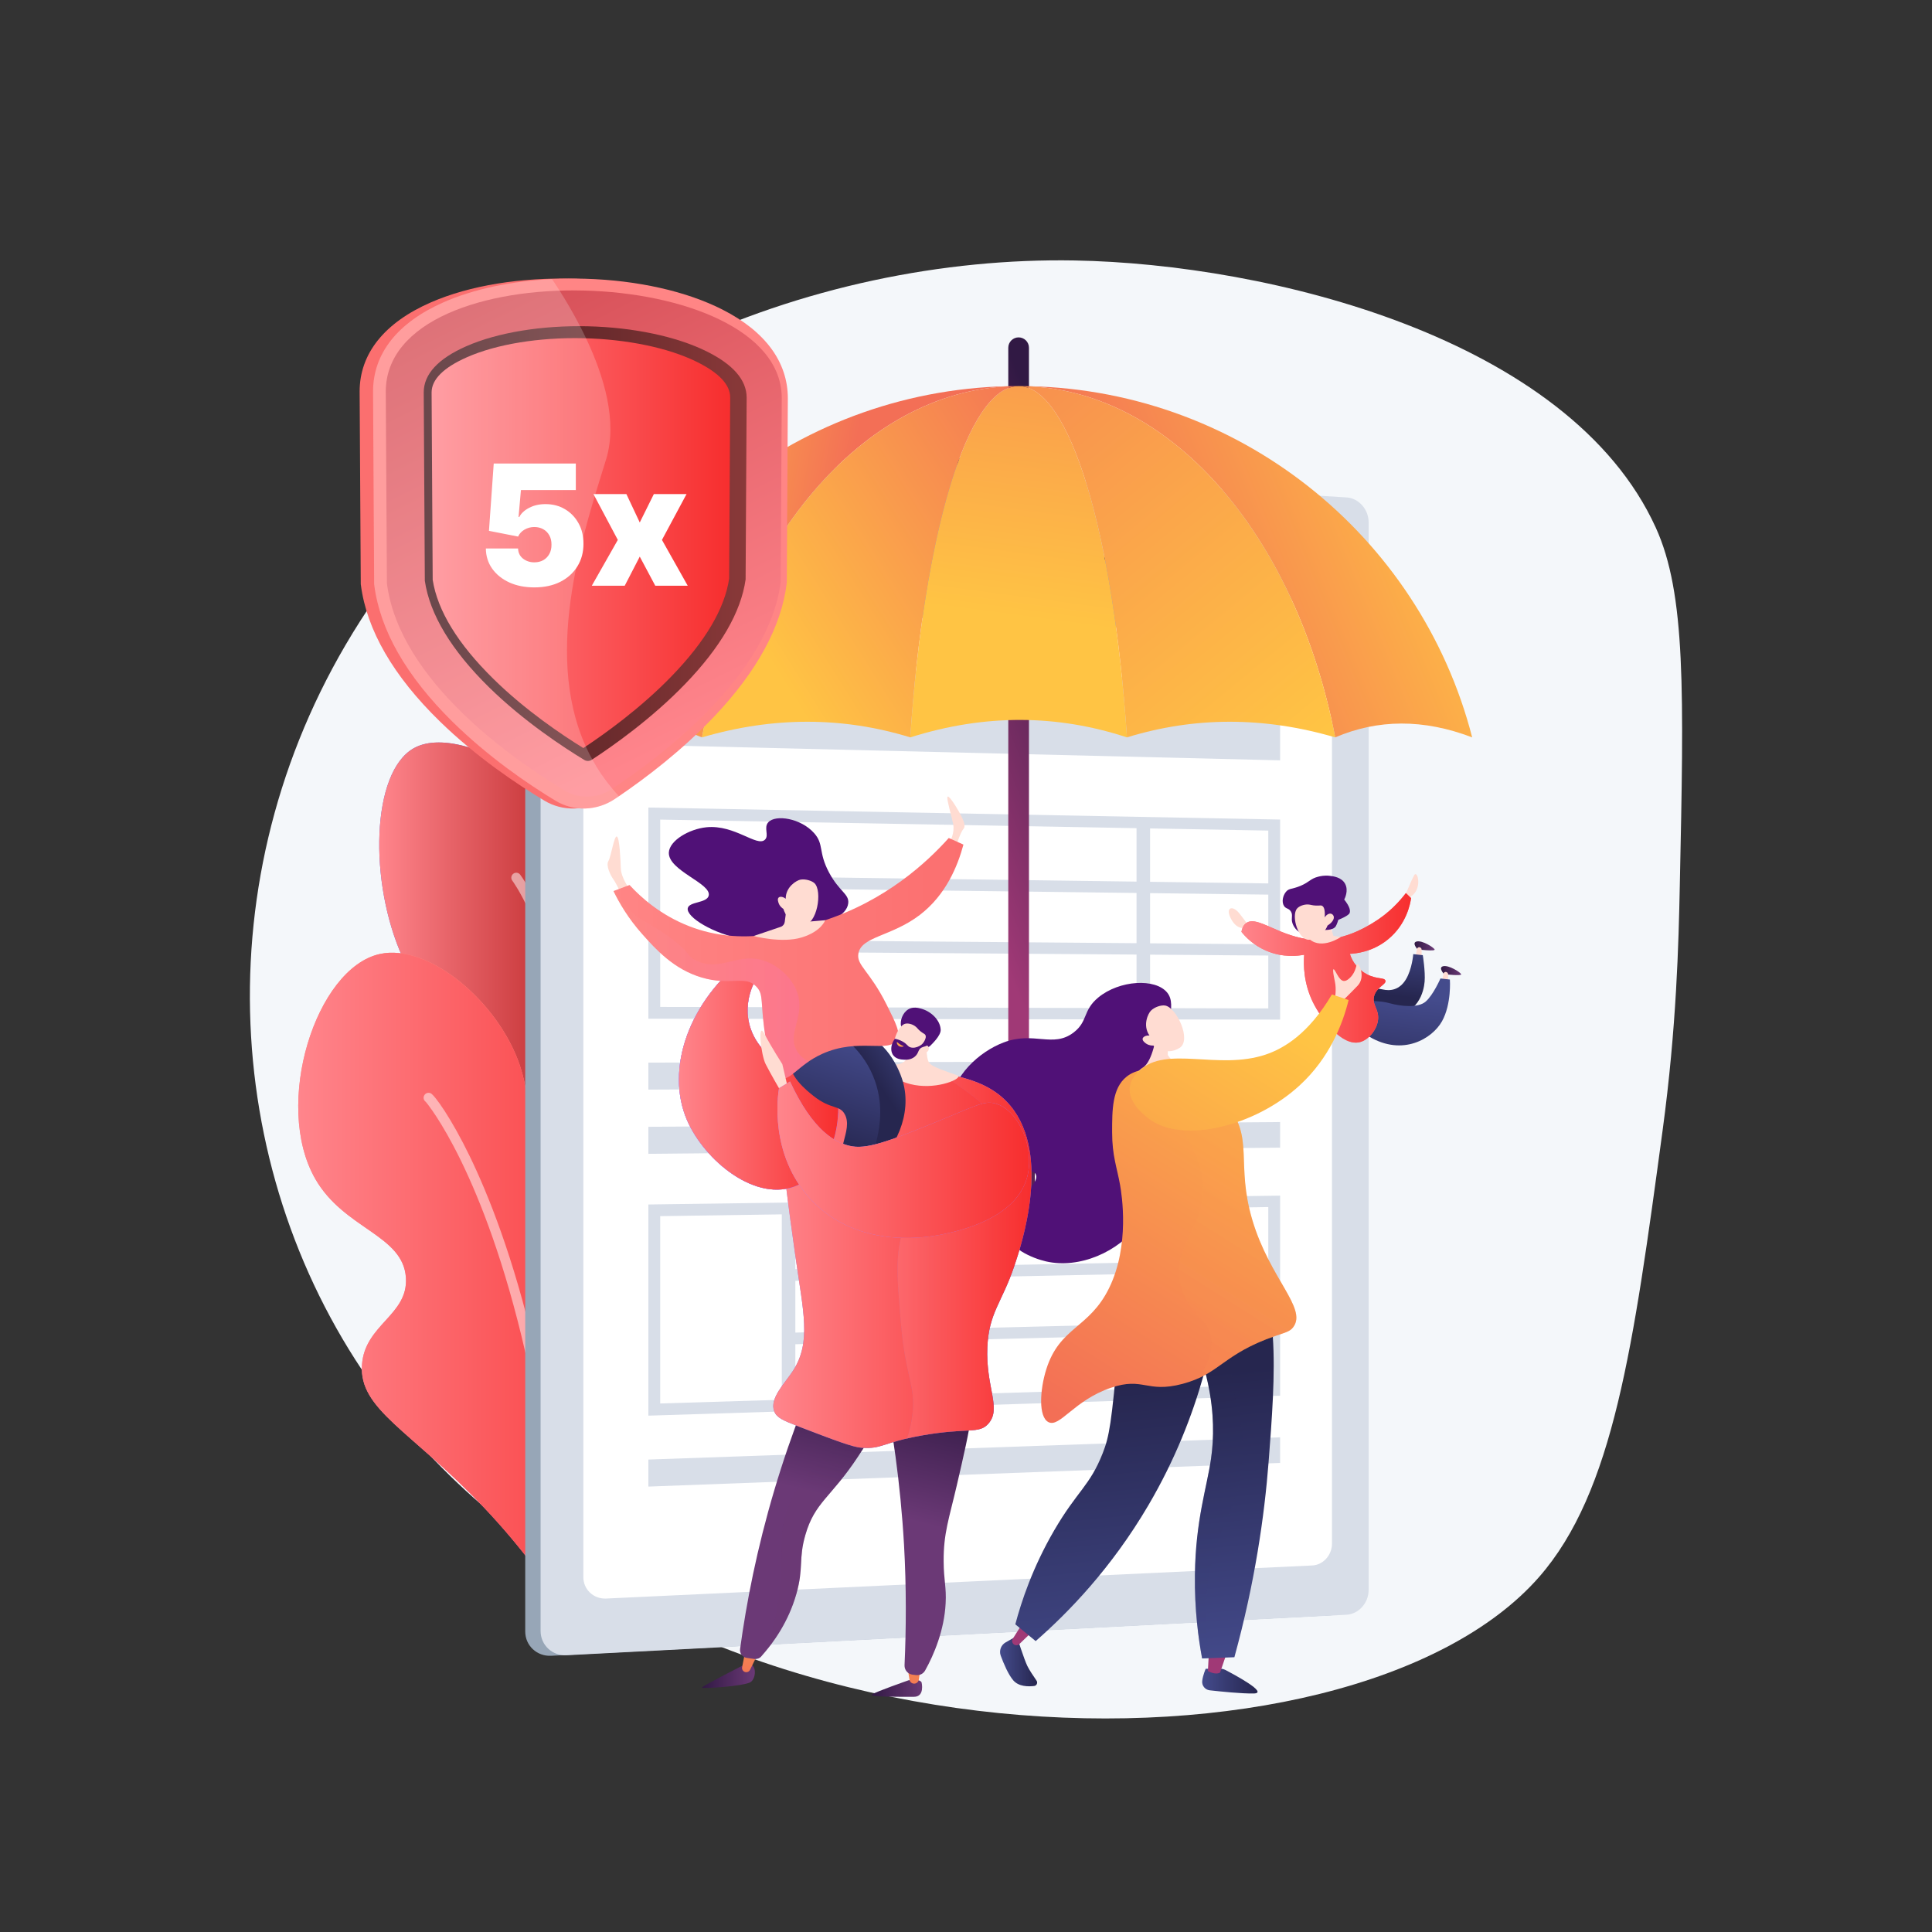 <svg width="3710" height="3710" viewBox="0 0 3710 3710" fill="none" xmlns="http://www.w3.org/2000/svg">
<rect x="0" y="0" width="3710" height="3710" fill="#333333" stroke="none"/>
<g clip-path="url(#clip0_46_1696)">
<path d="M3710 3710H0V0H3710V3710Z" fill="none"/>
<path d="M2063.49 500.173C2436.39 506.773 3013.39 648.573 3179.49 1012.97C3237.49 1140.27 3233.59 1327.37 3225.69 1701.47C3223.39 1811.47 3219.59 1971.77 3192.69 2170.67C3136.79 2583.87 3098.79 2865.17 2954.99 3028.87C2594.49 3439.27 1292.29 3427.47 736.191 2688.57C432.891 2285.57 386.191 1712.27 663.591 1238.47C968.991 716.773 1564.29 491.373 2063.49 500.173Z" fill="#F4F7FA"/>
<path d="M903.691 2609.27C1030.89 2640.87 1261.09 2358.37 1213.59 2175.87C1197.89 2115.77 1161.69 2103.07 1147.69 2025.47C1126.09 1905.37 1197.59 1851.47 1196.69 1759.97C1194.99 1575.77 901.891 1375.87 794.291 1436.97C713.491 1482.77 707.191 1692.87 773.391 1839.17C823.591 1949.97 899.191 1988.27 890.491 2078.07C883.091 2154.97 823.691 2166.67 792.291 2250.57C741.691 2386.07 810.291 2586.07 903.691 2609.27Z" fill="url(#paint0_linear_46_1696)"/>
<path d="M903.691 2609.27C1030.89 2640.87 1261.09 2358.37 1213.59 2175.87C1197.89 2115.77 1161.69 2103.07 1147.69 2025.47C1126.09 1905.37 1197.59 1851.47 1196.69 1759.97C1194.99 1575.77 901.891 1375.87 794.291 1436.97C713.491 1482.77 707.191 1692.87 773.391 1839.17C823.591 1949.97 899.191 1988.27 890.491 2078.07C883.091 2154.97 823.691 2166.67 792.291 2250.57C741.691 2386.07 810.291 2586.07 903.691 2609.27Z" fill="url(#paint1_linear_46_1696)"/>
<g style="mix-blend-mode:soft-light" opacity="0.5">
<path d="M907.892 2561.77C906.825 2561.51 905.825 2561.11 904.892 2560.57C900.392 2557.77 898.992 2551.97 901.692 2547.57C1222.99 2020.27 986.392 1694.37 983.892 1691.27C980.692 1687.17 981.392 1681.17 985.492 1677.97C989.592 1674.67 995.592 1675.37 998.792 1679.47C999.492 1680.37 1066.59 1769.37 1084.79 1933.47C1094.39 2020.27 1088.39 2111.57 1066.89 2204.97C1040.49 2319.97 990.392 2438.47 917.892 2557.37C915.792 2560.87 911.692 2562.57 907.892 2561.77Z" fill="white"/>
</g>
<path d="M1161.69 3164.17C1215.59 3150.17 1163.49 2998.17 1244.89 2751.37C1293.39 2604.27 1345.89 2555.17 1324.49 2455.37C1309.79 2387.37 1261.19 2297.47 1184.39 2275.57C1122.19 2257.87 1088.69 2298.17 1049.39 2273.97C995.291 2240.67 1033.29 2148.47 997.891 2044.87C956.591 1923.77 823.191 1811.17 729.391 1831.97C606.391 1859.07 523.791 2120.87 605.291 2263.57C660.791 2360.67 774.391 2370.97 779.491 2453.87C783.891 2525.67 700.391 2543.37 695.091 2620.87C689.191 2706.97 788.391 2746.27 928.691 2894.17C1088.29 3062.57 1115.69 3176.17 1161.69 3164.17Z" fill="url(#paint2_linear_46_1696)"/>
<path d="M1161.69 3164.17C1215.59 3150.17 1163.49 2998.17 1244.89 2751.37C1293.39 2604.27 1345.89 2555.17 1324.49 2455.37C1309.79 2387.37 1261.19 2297.47 1184.39 2275.57C1122.19 2257.87 1088.69 2298.17 1049.39 2273.97C995.291 2240.67 1033.29 2148.47 997.891 2044.87C956.591 1923.77 823.191 1811.17 729.391 1831.97C606.391 1859.07 523.791 2120.87 605.291 2263.57C660.791 2360.67 774.391 2370.97 779.491 2453.87C783.891 2525.67 700.391 2543.37 695.091 2620.87C689.191 2706.97 788.391 2746.27 928.691 2894.17C1088.29 3062.57 1115.69 3176.17 1161.69 3164.17Z" fill="url(#paint3_linear_46_1696)"/>
<g style="mix-blend-mode:soft-light" opacity="0.5">
<path fill-rule="evenodd" clip-rule="evenodd" d="M1155.59 3150.87C1152.69 3149.97 1150.39 3147.67 1149.49 3144.67C1148.79 3142.57 1086.29 2934.77 1008.89 2597.37C929.491 2251.37 821.691 2120.37 817.491 2115.77C813.691 2113.07 812.291 2107.97 814.491 2103.77C816.791 2099.07 822.491 2097.17 827.191 2099.47C834.891 2103.37 866.591 2147.17 902.291 2220.87C936.691 2291.87 986.291 2414.07 1027.39 2593.17C1104.59 2929.97 1166.99 3137.07 1167.59 3139.17C1169.09 3144.17 1166.29 3149.47 1161.29 3150.97C1159.29 3151.57 1157.29 3151.47 1155.59 3150.87Z" fill="white"/>
</g>
<path d="M2598.69 3054.07C2598.69 3079.17 2579.59 3100.57 2556.09 3101.77L1058.49 3179.57C1030.99 3180.97 1008.59 3160.07 1008.59 3132.87V910.974C1008.59 883.774 1030.99 863.074 1058.49 864.774L1078.49 863.674L2556.09 956.174C2579.59 957.574 2598.69 979.074 2598.69 1004.17V3054.07Z" fill="#97A6B7"/>
<path d="M2628.19 3053.07C2628.19 3078.17 2609.09 3099.47 2585.59 3100.77L1087.99 3178.57C1060.49 3179.97 1038.09 3159.07 1038.09 3131.87V909.973C1038.09 882.773 1060.49 862.073 1087.99 863.773L2585.59 955.173C2609.09 956.573 2628.19 978.073 2628.19 1003.17V3053.07Z" fill="#D8DEE8"/>
<g style="mix-blend-mode:multiply">
<path d="M1476.49 1072.67C1439.29 1120.47 1433.89 1210.87 1497.79 1248.17C1635.99 1333.17 1816.79 1306.67 1949.79 1216.27C2047.59 1147.77 2005.89 1020.77 1977.89 918.073L1683.39 900.073C1658.09 970.973 1523.19 1010.37 1476.49 1072.67Z" fill="#D8DEE8"/>
</g>
<path d="M2557.79 2964.17C2557.79 2986.37 2540.79 3005.17 2519.89 3006.17L1163.89 3069.67C1139.79 3070.77 1120.19 3052.27 1120.19 3028.37V1126.47C1120.19 1102.57 1139.79 1084.17 1163.89 1085.37L2519.89 1153.77C2540.79 1154.77 2557.79 1173.67 2557.79 1195.87V2964.17Z" fill="white"/>
<path fill-rule="evenodd" clip-rule="evenodd" d="M2204.69 1201.37L1513.49 1174.47L1508.89 1168.57L1562.79 1060.37C1568.49 1048.77 1580.69 1041.47 1592.89 1042.07L1667.99 1046.07C1701.59 1047.87 1733.59 1023.57 1742.39 989.674L1762.79 911.174C1766.59 896.774 1780.19 886.474 1794.49 887.274L1817.99 888.774C1826.49 889.274 1835.29 886.274 1842.29 880.474C1849.29 874.574 1853.89 866.374 1855.29 857.474C1860.19 824.974 1889.59 800.374 1920.89 802.474C1952.09 804.574 1973.29 832.374 1968.39 864.774C1965.69 882.974 1977.69 898.674 1995.19 899.774L2018.19 901.274C2032.09 902.074 2042.09 913.674 2041.49 928.174L2037.89 1006.47C2036.39 1040.27 2059.69 1067.17 2091.99 1068.87L2163.29 1072.77C2174.89 1073.37 2183.99 1081.57 2185.99 1093.27L2204.69 1201.37ZM1929.89 853.674C1931.29 844.174 1924.99 835.974 1915.89 835.374C1906.69 834.774 1898.09 841.974 1896.69 851.574C1895.19 861.074 1901.49 869.174 1910.69 869.774C1919.79 870.374 1928.39 863.174 1929.89 853.674Z" fill="url(#paint4_linear_46_1696)"/>
<path fill-rule="evenodd" clip-rule="evenodd" d="M2209.29 1207.27L1513.49 1174.47L1567.39 1066.27C1573.19 1054.67 1585.29 1047.37 1597.49 1047.97L1672.59 1052.07C1706.19 1053.87 1738.19 1029.47 1746.99 995.574L1767.49 917.174C1771.19 902.674 1784.89 892.374 1799.09 893.274L1822.59 894.674C1831.19 895.274 1839.89 892.274 1846.89 886.374C1853.89 880.474 1858.59 872.274 1859.89 863.474C1864.79 830.974 1894.19 806.274 1925.49 808.374C1956.69 810.474 1977.99 838.374 1973.09 870.674C1970.29 888.974 1982.29 904.574 1999.79 905.674L2022.89 907.174C2036.79 907.974 2046.79 919.574 2046.09 934.074L2042.59 1012.37C2040.99 1046.17 2064.39 1073.07 2096.59 1074.77L2167.99 1078.67C2179.49 1079.27 2188.59 1087.47 2190.59 1099.17L2209.29 1207.27ZM1934.49 859.574C1935.89 850.074 1929.69 841.874 1920.49 841.274C1911.39 840.674 1902.79 847.974 1901.29 857.474C1899.89 866.974 1906.19 875.174 1915.29 875.674C1924.49 876.274 1933.09 869.074 1934.49 859.574Z" fill="#97A6B7"/>
<g style="mix-blend-mode:multiply" opacity="0.3">
<path d="M2167.99 1078.67L2096.59 1074.77C2075.19 1073.67 2057.79 1061.37 2048.89 1043.37C1982.79 1057.27 1913.09 1042.77 1843.39 1056.67C1795.49 1067.37 1800.89 1141.77 1747.69 1147.07C1671.39 1157.37 1595.89 1158.17 1521.29 1158.87L1513.49 1174.47L2209.29 1207.27L2190.59 1099.17C2188.59 1087.47 2179.49 1079.27 2167.99 1078.67Z" fill="#97A6B7"/>
</g>
<path d="M2458.19 1460.07L1245.09 1430.67V1271.67L2458.19 1309.47V1460.07Z" fill="#D8DEE8"/>
<path fill-rule="evenodd" clip-rule="evenodd" d="M2458.19 1957.97L1245.09 1956.17V1550.67L2458.19 1573.77V1957.97ZM1267.79 1933.57L2435.49 1936.47V1594.97L1267.79 1573.87V1933.57Z" fill="#D8DEE8"/>
<path d="M1527.29 1943.17H1501.29V1565.17L1527.29 1565.67V1943.17Z" fill="#D8DEE8"/>
<path d="M2445.29 1718.07L1514.29 1706.47V1683.97L2445.29 1696.57V1718.07Z" fill="#D8DEE8"/>
<path d="M2445.29 1834.97L1514.29 1828.27V1805.87L2445.29 1813.37V1834.97Z" fill="#D8DEE8"/>
<path d="M2208.49 1954.47L2182.49 1954.37V1577.87L2208.49 1578.27V1954.47Z" fill="#D8DEE8"/>
<path fill-rule="evenodd" clip-rule="evenodd" d="M2458.19 2680.17L1245.09 2718.47V2312.97L2458.19 2295.97V2680.17ZM1267.79 2695.07L2435.49 2659.37V2317.87L1267.79 2335.37V2695.07Z" fill="#D8DEE8"/>
<path d="M1527.29 2696.67L1501.29 2697.47V2318.97L1527.29 2318.57V2696.67Z" fill="#D8DEE8"/>
<path d="M2445.29 2440.77L1514.29 2459.87V2437.37L2445.29 2419.17V2440.77Z" fill="#D8DEE8"/>
<path d="M2445.29 2557.57L1514.29 2581.67V2559.27L2445.29 2536.07V2557.57Z" fill="#D8DEE8"/>
<path d="M2208.49 2684.97L2182.49 2685.67V2309.17L2208.49 2308.87V2684.97Z" fill="#D8DEE8"/>
<path d="M2458.19 2087.07L1245.09 2092.37V2040.47L2458.19 2037.87V2087.07Z" fill="#D8DEE8"/>
<path d="M2458.19 2203.77L1245.09 2215.67V2163.77L2458.19 2154.67V2203.77Z" fill="#D8DEE8"/>
<path d="M2458.19 2809.27L1245.09 2854.67V2802.77L2458.19 2760.07V2809.27Z" fill="#D8DEE8"/>
<path d="M1955.99 647.873C1945.09 647.873 1936.19 656.773 1936.19 667.773V2261.97H1975.89V667.773C1975.89 656.773 1966.99 647.873 1955.99 647.873Z" fill="url(#paint5_linear_46_1696)"/>
<path d="M1955.99 741.373C1857.19 741.373 1773.89 1026.47 1747.99 1415.97C1892.69 1370.37 2031.19 1372.27 2164.09 1415.97C2138.19 1026.47 2054.89 741.373 1955.99 741.373Z" fill="url(#paint6_linear_46_1696)"/>
<path d="M1955.99 741.373C1536.89 741.373 1184.79 1028.07 1085.09 1415.97C1178.59 1380.17 1266.19 1380.97 1347.99 1415.97C1423.59 1026.47 1667.19 741.373 1955.99 741.373Z" fill="url(#paint7_linear_46_1696)"/>
<path d="M1955.99 741.373C1667.19 741.373 1423.59 1026.47 1347.99 1415.97C1485.19 1375.77 1618.49 1376.17 1747.99 1415.97C1773.89 1026.47 1857.19 741.373 1955.99 741.373Z" fill="url(#paint8_linear_46_1696)"/>
<path d="M1955.99 741.373C2375.09 741.373 2727.29 1028.07 2826.99 1415.97C2733.39 1380.17 2645.89 1380.97 2563.99 1415.97C2488.49 1026.47 2244.89 741.373 1955.99 741.373Z" fill="url(#paint9_linear_46_1696)"/>
<path d="M1955.99 741.373C2244.89 741.373 2488.49 1026.47 2563.99 1415.97C2426.79 1375.77 2293.59 1376.17 2164.09 1415.97C2138.19 1026.47 2054.89 741.373 1955.99 741.373Z" fill="url(#paint10_linear_46_1696)"/>
<path d="M1846.89 2453.37H1803.69C1726.39 2453.37 1663.49 2390.47 1663.49 2313.17V2261.97C1663.49 2244.77 1677.39 2230.77 1694.59 2230.77C1711.79 2230.77 1725.69 2244.77 1725.69 2261.97V2313.17C1725.69 2356.17 1760.69 2391.17 1803.69 2391.17H1846.89C1889.89 2391.17 1924.89 2356.17 1924.89 2313.17V2100.47C1924.89 2083.27 1938.79 2069.37 1955.99 2069.37C1973.19 2069.37 1987.19 2083.27 1987.19 2100.47V2313.17C1987.19 2390.47 1924.29 2453.37 1846.89 2453.37Z" fill="url(#paint11_linear_46_1696)"/>
<path d="M1103.49 1552.57C1082.89 1553.17 1062.89 1547.97 1045.59 1537.57C992.792 1505.97 914.692 1453.67 844.492 1385.17C755.392 1298.27 704.192 1209.97 692.992 1123.27L692.792 1121.97L690.592 751.974C690.592 678.874 738.292 619.474 827.792 580.474C901.792 548.274 999.892 532.274 1103.49 535.274C1205.79 538.274 1300.59 559.374 1370.69 594.574C1453.99 636.474 1497.79 695.274 1497.79 764.974L1495.79 1118.47L1495.59 1119.77C1485.39 1202.77 1438.29 1288.57 1354.99 1375.37C1288.19 1444.97 1212.79 1500.17 1160.99 1534.37C1143.79 1545.67 1123.89 1551.97 1103.49 1552.57Z" fill="url(#paint12_linear_46_1696)"/>
<path d="M1512.89 764.974L1510.89 1118.47L1510.79 1119.77C1500.69 1202.77 1454.19 1288.57 1371.99 1375.37C1309.49 1441.47 1239.29 1494.47 1188.59 1528.97C1185.86 1530.77 1183.16 1532.57 1180.49 1534.37C1163.59 1545.67 1143.99 1551.97 1123.79 1552.57C1103.49 1553.17 1083.79 1547.97 1066.69 1537.57C1014.49 1505.97 937.493 1453.67 868.193 1385.17C780.293 1298.27 729.693 1209.97 718.693 1123.27L718.493 1121.97L716.393 751.974C716.393 678.874 763.393 619.474 851.793 580.474C909.493 555.074 981.893 539.774 1060.09 535.874C1080.99 534.874 1102.29 534.674 1123.79 535.274C1224.79 538.274 1318.29 559.374 1387.49 594.574C1469.69 636.374 1512.89 695.274 1512.89 764.974Z" fill="url(#paint13_linear_46_1696)"/>
<path d="M740.791 752.274L742.991 1120.37C767.191 1308.17 987.891 1460.17 1084.09 1517.97C1111.59 1534.57 1146.79 1533.57 1174.19 1515.57C1268.29 1453.67 1476.89 1297.67 1499.19 1117.07L1501.19 764.574C1501.19 503.074 740.791 479.074 740.791 752.274Z" fill="url(#paint14_linear_46_1696)"/>
<path d="M1129.19 1461.27C1127.49 1461.27 1124.79 1460.97 1122.09 1459.37C1082.49 1435.37 1005.79 1385.17 938.991 1319.67C866.891 1248.77 825.291 1179.97 815.791 1115.27L813.691 753.274C813.791 718.474 841.291 688.774 895.191 664.974C955.291 638.474 1040.79 624.474 1129.19 626.574C1216.79 628.674 1299.69 646.274 1357.19 674.874C1407.99 700.074 1433.69 729.774 1433.79 763.374L1431.79 1112.77C1422.89 1175.37 1383.89 1242.87 1315.39 1313.77C1250.99 1380.47 1175.69 1433.37 1136.29 1459.07C1133.69 1460.77 1130.99 1461.17 1129.19 1461.27Z" fill="url(#paint15_linear_46_1696)"/>
<path d="M1120.19 1436.47C1080.19 1411.87 1009.09 1364.37 947.091 1303.27C879.391 1236.67 840.091 1172.67 830.891 1113.37L828.791 753.474C828.891 728.674 851.691 705.874 896.491 686.074C953.491 660.874 1035.19 647.574 1120.19 649.474C1204.39 651.374 1283.79 667.974 1338.29 694.974C1380.69 715.874 1402.09 738.774 1402.19 762.974L1400.19 1111.17C1391.59 1168.67 1354.59 1231.47 1289.89 1298.27C1229.89 1360.37 1159.99 1410.17 1120.19 1436.47Z" fill="url(#paint16_linear_46_1696)"/>
<g style="mix-blend-mode:soft-light" opacity="0.2">
<path d="M1188.59 1528.97C1185.86 1530.77 1183.16 1532.57 1180.49 1534.37C1163.59 1545.67 1143.99 1551.97 1123.79 1552.57C1103.49 1553.17 1083.79 1547.97 1066.69 1537.57C1014.49 1505.97 937.493 1453.67 868.193 1385.17C780.293 1298.27 729.693 1209.97 718.693 1123.27L718.493 1121.97L716.393 751.974C716.393 678.874 763.393 619.474 851.793 580.474C909.493 555.074 981.893 539.774 1060.09 535.874C1064.69 542.674 1069.59 550.174 1074.59 558.074C1087.19 578.074 1100.89 601.274 1113.89 626.474C1117.79 633.974 1121.69 641.674 1125.39 649.574C1160.29 723.274 1185.89 809.774 1164.09 881.374C1124.59 1011.17 1040.79 1247.27 1124.89 1433.37C1128.69 1441.84 1132.86 1450.17 1137.39 1458.37C1147.99 1477.87 1160.79 1496.57 1175.79 1514.47C1179.89 1519.37 1184.09 1524.17 1188.59 1528.97Z" fill="white"/>
</g>
<path d="M2246.19 1961.07C2249.69 1935.17 2251.59 1919.07 2241.59 1906.37C2219.09 1877.97 2149.39 1881.97 2108.79 1915.67C2078.79 1940.67 2089.49 1961.27 2061.79 1982.57C2021.89 2013.27 1985.49 1979.57 1927.09 2001.87C1881.09 2019.47 1829.09 2064.77 1822.29 2126.47C1818.69 2159.07 1826.29 2208.97 1860.79 2234.27C1908.99 2269.47 1978.39 2233.17 1988.89 2254.97C1999.99 2278.07 1922.29 2317.57 1930.39 2363.97C1936.09 2396.87 1982.19 2416.17 2008.69 2422.27C2072.09 2436.87 2148.59 2404.57 2187.99 2348.87C2230.79 2288.27 2185.69 2262.37 2224.09 2112.47C2228.19 2096.47 2234.19 2051.37 2246.19 1961.07Z" fill="#501177"/>
<path d="M2315.29 3204.57C2315.29 3204.57 2309.79 3216.97 2308.59 3227.97C2307.59 3236.77 2313.99 3244.77 2322.79 3245.87C2344.49 3248.27 2383.69 3252.37 2407.39 3251.97C2437.39 3251.47 2368.79 3214.97 2352.19 3206.37C2349.89 3205.27 2347.29 3204.57 2344.69 3204.57H2315.29Z" fill="url(#paint17_linear_46_1696)"/>
<path d="M2324.19 3164.47C2320.99 3165.77 2319.59 3208.87 2319.59 3208.87C2319.59 3208.87 2333.69 3217.17 2342.89 3211.77L2361.29 3158.07L2324.19 3164.47Z" fill="url(#paint18_linear_46_1696)"/>
<path d="M1931.09 3153.87C1922.09 3158.97 1918.19 3169.77 1921.69 3179.37C1927.29 3194.47 1936.19 3215.67 1945.79 3226.77C1956.19 3238.87 1974.49 3238.97 1985.89 3237.57C1990.79 3236.97 1993.19 3231.37 1990.49 3227.37C1984.89 3219.27 1976.69 3207.07 1972.89 3199.37C1966.79 3187.07 1952.39 3141.77 1952.39 3141.77L1931.09 3153.87Z" fill="url(#paint19_linear_46_1696)"/>
<path d="M1967.59 3110.77L1944.89 3146.77C1942.79 3150.07 1943.29 3154.47 1946.19 3157.17C1949.39 3160.17 1954.39 3160.07 1957.49 3157.07L1992.99 3122.77L1967.59 3110.77Z" fill="url(#paint20_linear_46_1696)"/>
<path d="M2381.89 2420.27C2462.99 2459.37 2448.79 2642.37 2436.09 2807.37C2427.99 2911.57 2409.79 3038.97 2370.39 3182.37C2349.73 3183.17 2329.06 3183.94 2308.39 3184.67C2301.39 3147.17 2293.69 3091.37 2294.59 3023.77C2295.99 2917.87 2317.59 2856.87 2325.59 2800.77C2336.79 2722.67 2328.09 2608.47 2235.99 2454.77C2315.79 2403.57 2358.99 2409.17 2381.89 2420.27Z" fill="url(#paint21_linear_46_1696)"/>
<path style="mix-blend-mode:multiply" opacity="0.3" d="M2329.09 2991.57C2350.19 2909.77 2383.59 2883.37 2386.49 2794.97C2389.49 2705.27 2356.99 2672.77 2365.79 2592.67C2371.99 2536.87 2394.49 2490.87 2417.99 2456.07C2408.79 2439.87 2397.09 2427.57 2381.89 2420.27C2358.99 2409.17 2315.79 2403.57 2235.99 2454.77C2328.09 2608.47 2336.79 2722.67 2325.59 2800.77C2317.59 2856.87 2295.99 2917.87 2294.59 3023.77C2293.69 3091.37 2301.39 3147.17 2308.39 3184.67C2313.13 3184.47 2317.86 3184.31 2322.59 3184.17C2309.19 3102.47 2316.79 3038.87 2329.09 2991.57Z" fill="url(#paint22_linear_46_1696)"/>
<path d="M2161.19 2425.97C2157.69 2470.07 2153.09 2524.87 2147.39 2588.07C2134.39 2733.17 2130.39 2757.57 2117.59 2790.37C2092.79 2853.57 2068.79 2862.47 2024.39 2938.67C1982.69 3010.37 1961.29 3075.67 1949.69 3119.17C1962.76 3129.91 1975.79 3140.64 1988.79 3151.37C2051.59 3096.47 2134.09 3011.57 2205.09 2890.77C2308.29 2715.07 2337.19 2548.67 2346.29 2451.27C2284.62 2442.87 2222.92 2434.44 2161.19 2425.97Z" fill="url(#paint23_linear_46_1696)"/>
<path d="M2163.19 2067.67C2135.59 2089.87 2135.59 2131.67 2135.59 2174.17C2135.59 2219.77 2144.99 2242.07 2150.89 2275.67C2154.09 2293.67 2169.89 2391.67 2129.79 2473.47C2091.39 2551.67 2034.99 2547.57 2009.19 2629.37C1996.69 2669.07 1993.89 2720.87 2013.29 2730.87C2035.09 2742.07 2062.09 2689.07 2133.39 2664.87C2196.19 2643.57 2201.39 2675.77 2270.69 2657.47C2342.99 2638.37 2347.39 2600.57 2448.79 2565.47C2469.29 2558.37 2477.19 2557.07 2483.79 2547.97C2509.89 2511.67 2438.39 2455.27 2404.99 2343.27C2372.49 2234.57 2409.09 2183.97 2355.69 2121.77C2328.59 2090.37 2296.29 2076.57 2284.59 2071.77C2265.79 2063.97 2201.09 2037.17 2163.19 2067.67Z" fill="url(#paint24_linear_46_1696)"/>
<g style="mix-blend-mode:multiply" opacity="0.3">
<path d="M2404.99 2343.27C2372.49 2234.57 2409.09 2183.97 2355.69 2121.77C2328.59 2090.37 2296.29 2076.57 2284.59 2071.77C2270.29 2065.77 2229.49 2048.97 2194.09 2054.57C2208.49 2073.27 2223.79 2094.97 2239.19 2119.47C2283.39 2189.87 2305.39 2225.07 2309.09 2268.57C2316.79 2359.67 2247.89 2390.87 2267.19 2468.77C2280.49 2522.87 2318.69 2527.87 2325.39 2568.97C2328.79 2589.67 2323.49 2615.37 2299.69 2647.47C2346.59 2626.87 2362.89 2595.27 2448.79 2565.47C2469.29 2558.37 2477.19 2557.07 2483.79 2547.97C2509.89 2511.67 2438.39 2455.27 2404.99 2343.27Z" fill="url(#paint25_linear_46_1696)"/>
</g>
<path d="M2220.99 1984.37C2220.99 1984.37 2214.29 2037.97 2194.49 2050.27C2174.69 2062.57 2185.49 2074.67 2181.99 2079.07C2178.49 2083.37 2240.49 2110.17 2302.99 2078.67L2329.09 2060.37C2308.49 2060.37 2282.09 2058.97 2271.59 2052.97C2264.49 2048.97 2252.99 2040.97 2242.49 2026.07L2242.69 1996.37L2220.99 1984.37Z" fill="#FFDCD2"/>
<path d="M2214.79 2007.77C2214.79 2007.77 2238.59 2029.07 2265.19 2012.27C2288.89 1997.37 2259.19 1934.07 2237.09 1930.87C2229.69 1929.77 2217.39 1933.57 2210.19 1940.67C2205.09 1945.57 2193.49 1968.47 2207.29 1988.47C2200.39 1987.97 2194.99 1990.97 2194.19 1994.47C2193.29 1998.97 2199.99 2003.37 2201.49 2004.37C2206.79 2007.77 2212.29 2007.87 2214.79 2007.77Z" fill="#FFDCD2"/>
<path d="M2399.29 1780.37C2399.29 1780.37 2394.59 1772.57 2380.59 1754.77C2366.69 1736.87 2351.89 1742.37 2364.29 1765.17C2376.79 1788.07 2393.19 1781.87 2399.29 1780.37Z" fill="#FFDCD2"/>
<path d="M2695.89 1725.97C2695.89 1725.97 2707.89 1694.97 2715.49 1680.97C2723.09 1667.07 2735.49 1720.37 2695.89 1725.97Z" fill="#FFDCD2"/>
<path d="M2722.29 1823.17C2722.29 1823.17 2709.99 1810.17 2720.69 1807.87C2731.39 1805.57 2752.59 1818.97 2754.89 1823.17C2757.29 1827.37 2722.29 1823.17 2722.29 1823.17Z" fill="url(#paint26_linear_46_1696)"/>
<path d="M2718.19 1836.17L2721.19 1822.17C2721.79 1819.37 2724.99 1817.97 2727.49 1819.57L2727.99 1819.87C2729.19 1820.67 2729.89 1821.97 2729.89 1823.37V1839.17L2718.19 1836.17Z" fill="#FFDCD2"/>
<path d="M2773.09 1870.67C2773.09 1870.67 2760.89 1857.67 2771.59 1855.37C2782.19 1853.07 2803.49 1866.47 2805.79 1870.67C2808.19 1874.77 2773.09 1870.67 2773.09 1870.67Z" fill="url(#paint27_linear_46_1696)"/>
<path d="M2769.09 1883.67L2772.09 1869.67C2772.69 1866.87 2775.89 1865.47 2778.39 1867.07L2778.89 1867.37C2780.09 1868.17 2780.79 1869.47 2780.79 1870.87V1886.67L2769.09 1883.67Z" fill="#FFDCD2"/>
<path d="M2613.19 1897.77C2613.19 1897.77 2639.79 1896.37 2654.99 1899.97C2670.09 1903.57 2687.49 1900.77 2699.59 1880.97C2711.69 1861.17 2713.89 1832.17 2713.89 1832.17L2732.19 1834.17C2732.19 1834.17 2737.29 1865.97 2735.69 1884.97C2734.09 1903.97 2723.89 1949.07 2666.89 1953.27C2609.89 1957.57 2613.19 1897.77 2613.19 1897.77Z" fill="url(#paint28_linear_46_1696)"/>
<path d="M2626.59 1922.57C2626.59 1922.57 2649.09 1920.97 2669.29 1926.67C2689.49 1932.37 2723.29 1936.17 2737.89 1923.17C2752.49 1910.27 2766.09 1878.97 2766.09 1878.97L2784.19 1880.97C2784.19 1880.97 2787.69 1927.67 2769.09 1961.07C2750.39 1994.47 2693.89 2028.87 2629.39 1990.67C2564.89 1952.47 2626.59 1922.57 2626.59 1922.57Z" fill="url(#paint29_linear_46_1696)"/>
<path d="M2391.79 1773.57C2386.49 1778.17 2384.69 1784.87 2383.99 1789.47C2391.29 1798.47 2406.49 1814.87 2431.39 1825.57C2463.79 1839.57 2492.99 1835.57 2504.39 1833.37C2502.89 1853.07 2503.29 1888.27 2521.39 1924.97C2537.89 1958.27 2577.69 2010.37 2611.89 2001.07C2629.19 1996.37 2644.99 1975.87 2646.39 1956.77C2647.89 1937.37 2633.69 1928.67 2638.99 1911.77C2644.29 1894.87 2662.59 1890.27 2660.39 1883.07C2658.49 1876.57 2644.09 1880.97 2625.09 1870.97C2619.99 1868.37 2606.39 1860.17 2597.49 1844.27C2594.79 1839.27 2593.09 1834.87 2592.19 1831.67C2603.19 1831.17 2635.59 1828.27 2665.39 1803.87C2701.59 1774.27 2708.29 1734.17 2709.69 1724.67C2706.36 1721.41 2703.03 1718.17 2699.69 1714.97C2688.19 1730.07 2667.89 1753.17 2636.29 1772.27C2620.59 1781.77 2577.79 1807.57 2523.79 1804.67C2456.59 1800.97 2413.19 1754.97 2391.79 1773.57Z" fill="url(#paint30_linear_46_1696)"/>
<path d="M2391.79 1773.57C2386.49 1778.17 2384.69 1784.87 2383.99 1789.47C2391.29 1798.47 2406.49 1814.87 2431.39 1825.57C2463.79 1839.57 2492.99 1835.57 2504.39 1833.37C2502.89 1853.07 2503.29 1888.27 2521.39 1924.97C2537.89 1958.27 2577.69 2010.37 2611.89 2001.07C2629.19 1996.37 2644.99 1975.87 2646.39 1956.77C2647.89 1937.37 2633.69 1928.67 2638.99 1911.77C2644.29 1894.87 2662.59 1890.27 2660.39 1883.07C2658.49 1876.57 2644.09 1880.97 2625.09 1870.97C2619.99 1868.37 2606.39 1860.17 2597.49 1844.27C2594.79 1839.27 2593.09 1834.87 2592.19 1831.67C2603.19 1831.17 2635.59 1828.27 2665.39 1803.87C2701.59 1774.27 2708.29 1734.17 2709.69 1724.67C2706.36 1721.41 2703.03 1718.17 2699.69 1714.97C2688.19 1730.07 2667.89 1753.17 2636.29 1772.27C2620.59 1781.77 2577.79 1807.57 2523.79 1804.67C2456.59 1800.97 2413.19 1754.97 2391.79 1773.57Z" fill="url(#paint31_linear_46_1696)"/>
<path d="M2550.89 1766.17L2560.59 1797.27L2574.99 1799.27C2574.99 1799.27 2538.79 1824.07 2514.99 1803.87L2529.19 1798.37L2528.79 1773.97L2550.89 1766.17Z" fill="#FFDCD2"/>
<path d="M2478.69 1750.07C2474.59 1743.67 2469.39 1745.57 2465.59 1739.57C2460.89 1732.07 2463.29 1719.87 2469.49 1712.47C2475.49 1705.27 2480.69 1708.07 2497.39 1701.07C2515.29 1693.47 2515.99 1687.37 2531.49 1683.47C2535.59 1682.47 2543.19 1680.67 2552.89 1681.77C2560.59 1682.67 2575.89 1684.57 2582.79 1696.77C2590.29 1710.17 2582.09 1725.87 2581.29 1727.37C2592.69 1741.77 2593.59 1749.57 2591.29 1754.07C2591.29 1754.07 2588.99 1758.77 2569.99 1766.37C2569.99 1766.37 2567.29 1775.17 2565.09 1778.67C2562.59 1782.67 2556.29 1786.67 2538.59 1785.77C2536.99 1782.67 2534.59 1778.37 2531.29 1773.47C2524.89 1764.37 2521.79 1759.77 2518.59 1759.97C2510.59 1760.47 2511.29 1788.77 2501.09 1790.87C2494.49 1792.27 2484.89 1782.37 2481.79 1772.57C2478.69 1762.77 2483.49 1757.37 2478.69 1750.07Z" fill="#501177"/>
<path d="M2549.29 1777.27C2549.29 1777.27 2541.19 1800.67 2515.79 1804.47C2493.09 1807.97 2478.79 1758.37 2490.79 1744.57C2494.79 1739.97 2503.99 1736.37 2512.29 1736.87C2517.19 1737.17 2519.09 1738.67 2527.09 1738.97C2534.49 1739.27 2536.29 1738.07 2538.79 1739.37C2541.89 1741.07 2544.99 1746.07 2543.79 1761.67C2547.19 1756.47 2551.89 1753.67 2555.99 1754.57C2556.59 1754.77 2558.39 1755.47 2559.59 1756.87C2563.99 1761.87 2560.29 1770.37 2549.29 1777.27Z" fill="#FFDCD2"/>
<path d="M2563.39 1918.47C2563.69 1916.87 2566.49 1899.27 2563.49 1885.57C2560.59 1871.87 2556.69 1851.67 2564.89 1866.37C2572.99 1881.17 2578.99 1890.57 2592.29 1877.67C2605.59 1864.87 2603.29 1850.37 2607.19 1851.37C2611.09 1852.37 2621.89 1876.97 2607.19 1892.67C2592.39 1908.27 2575.29 1924.57 2575.29 1924.57L2563.39 1918.47Z" fill="#FFDCD2"/>
<path d="M2169.39 2089.17C2166.79 2119.67 2201.19 2144.67 2207.89 2149.57C2272.09 2196.27 2409.59 2163.17 2495.39 2084.57C2553.89 2030.97 2578.69 1965.07 2589.69 1920.37C2579.03 1916.77 2568.36 1913.17 2557.69 1909.57C2512.49 1986.07 2464.39 2013.67 2430.19 2025.17C2339.19 2055.57 2240.19 2006.97 2187.99 2055.77C2183.09 2060.37 2170.79 2072.17 2169.39 2089.17Z" fill="url(#paint32_linear_46_1696)"/>
<path d="M1744.89 3226.57C1744.89 3226.57 1681.39 3248.67 1674.49 3253.87C1667.69 3259.07 1733.59 3258.37 1754.99 3258.37C1776.29 3258.37 1769.79 3230.97 1769.79 3230.97C1769.79 3230.97 1768.29 3223.07 1744.89 3226.57Z" fill="url(#paint33_linear_46_1696)"/>
<path d="M1742.69 3202.37L1746.49 3225.47C1747.19 3229.87 1750.99 3233.07 1755.39 3233.07C1759.89 3233.07 1763.79 3229.77 1764.39 3225.27L1767.29 3205.87L1742.69 3202.37Z" fill="url(#paint34_linear_46_1696)"/>
<path d="M1431.89 3195.37C1431.89 3195.37 1347.79 3237.97 1347.99 3240.67C1348.19 3243.37 1430.79 3237.97 1441.89 3229.77C1453.09 3221.57 1453.79 3189.87 1431.89 3195.37Z" fill="url(#paint35_linear_46_1696)"/>
<path d="M1455.59 3175.27L1440.29 3206.57C1438.89 3209.47 1435.89 3211.27 1432.69 3211.07C1427.69 3210.87 1424.09 3206.37 1425.09 3201.47L1431.89 3166.77L1455.59 3175.27Z" fill="url(#paint36_linear_46_1696)"/>
<path d="M1598.49 2570.17C1559.99 2651.47 1520.39 2748.87 1486.99 2861.27C1453.59 2973.57 1433.39 3076.97 1421.19 3166.57C1420.09 3174.87 1425.89 3182.47 1434.19 3183.67C1438.99 3184.34 1443.76 3185.01 1448.49 3185.67C1453.49 3186.37 1458.59 3184.57 1461.89 3180.77C1485.79 3153.87 1514.19 3113.97 1529.39 3060.27C1543.59 3010.07 1533.09 2994.07 1546.49 2947.67C1564.69 2884.27 1595.09 2876.67 1647.49 2797.27C1685.99 2738.87 1743.49 2651.77 1714.09 2604.07C1709.19 2596.07 1687.09 2565.27 1598.49 2570.17Z" fill="url(#paint37_linear_46_1696)"/>
<path d="M1694.09 2646.57C1713.19 2739.47 1729.09 2846.77 1735.99 2966.47C1740.59 3047.77 1740.19 3127.67 1736.99 3197.57C1736.59 3206.77 1743.19 3214.67 1752.39 3215.87C1754.59 3216.14 1756.83 3216.41 1759.09 3216.67C1766.09 3217.57 1772.99 3214.07 1776.49 3207.87C1793.69 3177.17 1813.29 3130.17 1815.89 3078.97C1817.59 3047.47 1812.29 3035.07 1812.09 2998.27C1811.69 2944.47 1822.49 2916.27 1837.39 2852.07C1864.19 2736.27 1877.59 2678.37 1856.29 2652.77C1848.49 2643.37 1815.69 2611.07 1694.09 2646.57Z" fill="url(#paint38_linear_46_1696)"/>
<path style="mix-blend-mode:multiply" opacity="0.3" d="M1714.09 2604.07C1710.49 2598.27 1697.79 2580.37 1656.89 2572.97C1663.19 2660.87 1642.29 2717.37 1619.29 2754.17C1583.09 2812.27 1541.89 2821.37 1514.29 2891.07C1492.29 2946.97 1506.09 2973.47 1496.39 3056.67C1493.09 3085.47 1486.69 3122.97 1473.49 3166.97C1494.49 3140.87 1516.59 3105.47 1529.39 3060.27C1543.59 3010.07 1533.09 2994.07 1546.49 2947.67C1564.69 2884.27 1595.09 2876.67 1647.49 2797.27C1685.99 2738.87 1743.49 2651.77 1714.09 2604.07Z" fill="url(#paint39_linear_46_1696)"/>
<path d="M1530.99 2070.57C1569.59 2033.57 1631.49 2040.27 1726.29 2050.47C1820.39 2060.57 1895.09 2068.67 1940.69 2123.97C2018.99 2219.17 1960.79 2392.47 1947.89 2430.77C1924.09 2501.57 1898.89 2520.47 1895.99 2586.97C1892.59 2663.97 1923.69 2704.07 1898.19 2733.57C1880.09 2754.47 1858.59 2740.77 1770.29 2756.47C1694.09 2770.07 1694.39 2782.97 1654.49 2780.17C1637.09 2778.87 1602.99 2765.87 1534.89 2739.77C1503.09 2727.57 1491.39 2722.27 1486.79 2710.27C1477.19 2685.57 1506.59 2656.97 1522.49 2632.67C1558.59 2577.37 1542.39 2519.07 1527.39 2412.27C1499.59 2213.47 1485.69 2114.17 1530.99 2070.57Z" fill="url(#paint40_linear_46_1696)"/>
<path d="M1530.99 2070.57C1569.59 2033.57 1631.49 2040.27 1726.29 2050.47C1820.39 2060.57 1895.09 2068.67 1940.69 2123.97C2018.99 2219.17 1960.79 2392.47 1947.89 2430.77C1924.09 2501.57 1898.89 2520.47 1895.99 2586.97C1892.59 2663.97 1923.69 2704.07 1898.19 2733.57C1880.09 2754.47 1858.59 2740.77 1770.29 2756.47C1694.09 2770.07 1694.39 2782.97 1654.49 2780.17C1637.09 2778.87 1602.99 2765.87 1534.89 2739.77C1503.09 2727.57 1491.39 2722.27 1486.79 2710.27C1477.19 2685.57 1506.59 2656.97 1522.49 2632.67C1558.59 2577.37 1542.39 2519.07 1527.39 2412.27C1499.59 2213.47 1485.69 2114.17 1530.99 2070.57Z" fill="url(#paint41_linear_46_1696)"/>
<path d="M1502.29 1828.37C1451.99 1858.17 1426.69 1914.67 1438.49 1964.97C1453.29 2028.07 1524.39 2072.77 1598.59 2055.07C1629.49 2154.67 1592.59 2248.67 1531.39 2276.07C1453.09 2311.27 1352.99 2228.97 1319.39 2151.27C1277.29 2053.87 1321.49 1921.77 1435.49 1836.17C1457.76 1833.57 1480.03 1830.97 1502.29 1828.37Z" fill="#AA80F9"/>
<path d="M1502.29 1828.37C1451.99 1858.17 1426.69 1914.67 1438.49 1964.97C1453.29 2028.07 1524.39 2072.77 1598.59 2055.07C1629.49 2154.67 1592.59 2248.67 1531.39 2276.07C1453.09 2311.27 1352.99 2228.97 1319.39 2151.27C1277.29 2053.87 1321.49 1921.77 1435.49 1836.17C1457.76 1833.57 1480.03 1830.97 1502.29 1828.37Z" fill="#AA80F9"/>
<path d="M1502.29 1828.37C1451.99 1858.17 1426.69 1914.67 1438.49 1964.97C1453.29 2028.07 1524.39 2072.77 1598.59 2055.07C1629.49 2154.67 1592.59 2248.67 1531.39 2276.07C1453.09 2311.27 1352.99 2228.97 1319.39 2151.27C1277.29 2053.87 1321.49 1921.77 1435.49 1836.17C1457.76 1833.57 1480.03 1830.97 1502.29 1828.37Z" fill="#AA80F9"/>
<path d="M1502.29 1828.37C1451.99 1858.17 1426.69 1914.67 1438.49 1964.97C1453.29 2028.07 1524.39 2072.77 1598.59 2055.07C1629.49 2154.67 1592.59 2248.67 1531.39 2276.07C1453.09 2311.27 1352.99 2228.97 1319.39 2151.27C1277.29 2053.87 1321.49 1921.77 1435.49 1836.17C1457.76 1833.57 1480.03 1830.97 1502.29 1828.37Z" fill="url(#paint42_linear_46_1696)"/>
<g style="mix-blend-mode:multiply" opacity="0.3">
<path d="M1947.89 2430.77C1960.79 2392.47 2018.99 2219.17 1940.69 2123.97C1908.09 2084.47 1860.79 2069.07 1802.09 2059.87C1909.69 2124.87 1934.79 2168.17 1929.29 2197.87C1918.49 2255.67 1794.59 2244.97 1742.99 2343.87C1717.19 2393.07 1721.79 2445.87 1730.49 2545.67C1739.19 2645.07 1758.19 2660.27 1752.29 2714.87C1750.69 2729.07 1747.59 2744.97 1741.79 2762.27C1749.99 2760.37 1759.29 2758.47 1770.29 2756.47C1858.59 2740.77 1880.09 2754.47 1898.19 2733.57C1923.69 2704.07 1892.59 2663.97 1895.99 2586.97C1898.89 2520.47 1924.09 2501.57 1947.89 2430.77Z" fill="url(#paint43_linear_46_1696)" style="mix-blend-mode:multiply"/>
<path d="M1947.89 2430.77C1960.79 2392.47 2018.99 2219.17 1940.69 2123.97C1908.09 2084.47 1860.79 2069.07 1802.09 2059.87C1909.69 2124.87 1934.79 2168.17 1929.29 2197.87C1918.49 2255.67 1794.59 2244.97 1742.99 2343.87C1717.19 2393.07 1721.79 2445.87 1730.49 2545.67C1739.19 2645.07 1758.19 2660.27 1752.29 2714.87C1750.69 2729.07 1747.59 2744.97 1741.79 2762.27C1749.99 2760.37 1759.29 2758.47 1770.29 2756.47C1858.59 2740.77 1880.09 2754.47 1898.19 2733.57C1923.69 2704.07 1892.59 2663.97 1895.99 2586.97C1898.89 2520.47 1924.09 2501.57 1947.89 2430.77Z" fill="url(#paint44_linear_46_1696)"/>
</g>
<path d="M1780.09 1976.97C1777.89 1996.17 1778.49 2011.67 1779.59 2022.37C1780.89 2034.67 1782.39 2037.97 1784.39 2040.77C1787.59 2044.97 1792.59 2048.77 1822.09 2059.27C1838.29 2065.07 1840.39 2065.17 1840.59 2066.77C1841.59 2074.17 1793.79 2093.47 1748.09 2081.77C1720.19 2074.57 1696.19 2056.77 1698.59 2049.27C1700.99 2041.67 1728.79 2049.27 1738.69 2036.27C1745.69 2027.17 1740.59 2012.47 1734.09 2000.07C1743.09 1988.07 1771.19 1988.87 1780.09 1976.97Z" fill="#FFDCD2"/>
<path d="M1636.29 1981.37C1690.29 1982.87 1723.99 2041.47 1734.09 2078.07C1750.69 2137.67 1723.39 2206.37 1665.79 2253.77C1657.53 2251.11 1649.26 2248.44 1640.99 2245.77C1649.39 2232.57 1671.19 2194.27 1665.39 2144.47C1655.19 2056.37 1568.49 2017.07 1564.09 2015.17C1572.39 2006.57 1599.59 1980.47 1636.29 1981.37Z" fill="url(#paint45_linear_46_1696)"/>
<path d="M1516.19 2031.57C1511.89 2064.77 1548.59 2093.77 1562.49 2104.77C1596.09 2131.37 1612.49 2121.17 1622.39 2140.07C1638.79 2171.47 1599.69 2210.77 1621.89 2256.07C1623.69 2259.87 1625.49 2262.67 1626.49 2264.27C1632.29 2266.61 1638.13 2268.94 1643.99 2271.27C1656.19 2255.47 1675.79 2225.67 1684.79 2183.57C1688.89 2164.07 1698.09 2117.97 1676.59 2066.27C1652.49 2008.37 1605.49 1981.07 1590.39 1973.17C1550.19 1980.37 1519.79 2004.27 1516.19 2031.57Z" fill="url(#paint46_linear_46_1696)"/>
<path d="M1824.49 1615.67C1824.49 1615.67 1833.79 1599.07 1830.29 1582.07C1826.79 1564.97 1818.69 1538.77 1819.19 1531.27C1819.79 1523.67 1833.19 1544.07 1840.79 1557.47C1848.29 1570.77 1855.89 1585.37 1850.09 1591.77C1844.29 1598.17 1835.69 1625.57 1835.69 1625.57L1824.49 1615.67Z" fill="#FFDCD2"/>
<path d="M1207.89 1705.87C1207.89 1705.87 1192.69 1684.97 1192.19 1668.07C1191.59 1651.17 1189.79 1608.67 1184.59 1606.37C1179.39 1603.97 1173.49 1644.77 1168.29 1653.47C1163.09 1662.27 1172.29 1680.77 1178.09 1688.97C1183.99 1697.17 1192.19 1715.77 1192.19 1715.77L1207.89 1705.87Z" fill="#FFDCD2"/>
<path d="M1556.19 1785.37C1587.39 1773.67 1626.29 1759.07 1628.89 1734.37C1630.79 1716.47 1611.59 1712.27 1591.89 1675.27C1570.89 1635.77 1582.69 1621.57 1563.39 1599.87C1538.09 1571.27 1489.09 1563.47 1475.19 1579.17C1466.09 1589.57 1477.29 1604.27 1468.99 1612.37C1453.79 1627.27 1411.19 1583.17 1356.69 1588.57C1322.99 1591.97 1285.69 1614.17 1284.39 1636.87C1282.59 1671.87 1366.89 1696.37 1360.89 1719.97C1357.29 1734.47 1323.39 1731.07 1320.69 1743.97C1317.19 1761.17 1370.89 1793.77 1426.59 1803.27C1482.69 1812.87 1526.49 1796.47 1556.19 1785.37Z" fill="#501177"/>
<path d="M1208.89 1699.47C1230.89 1723.37 1268.59 1757.27 1323.69 1778.67C1425.39 1818.07 1518.49 1788.27 1578.79 1768.97C1701.19 1729.87 1780.99 1654.87 1821.89 1609.17C1831.29 1613.44 1840.69 1617.67 1850.09 1621.87C1838.99 1662.97 1816.59 1718.47 1766.29 1756.97C1711.79 1798.57 1653.49 1798.17 1648.29 1831.47C1644.69 1854.07 1669.89 1863.87 1702.59 1929.27C1720.59 1965.27 1729.59 1983.27 1722.79 1996.07C1708.09 2023.77 1649.09 1991.67 1578.39 2023.97C1531.49 2045.37 1517.29 2077.77 1496.89 2070.07C1481.69 2064.37 1477.59 2039.27 1469.69 1989.87C1459.39 1925.07 1467.29 1910.67 1452.99 1895.17C1431.39 1871.47 1403.49 1893.77 1347.29 1877.07C1293.79 1861.17 1259.59 1823.17 1233.59 1794.07C1205.59 1762.77 1188.39 1732.27 1178.09 1711.07C1188.36 1707.21 1198.63 1703.34 1208.89 1699.47Z" fill="url(#paint47_linear_46_1696)"/>
<path style="mix-blend-mode:multiply" opacity="0.3" d="M1528.69 2015.07C1512.09 1981.57 1547.39 1950.07 1530.39 1904.47C1520.29 1877.17 1495.39 1855.27 1470.29 1845.87C1418.09 1826.27 1384.79 1867.97 1336.59 1844.47C1318.39 1835.67 1327.49 1831.97 1292.89 1804.87C1249.99 1771.37 1227.49 1770.47 1202.49 1741.17C1195.19 1732.57 1188.19 1722.17 1182.29 1709.57C1180.89 1710.04 1179.49 1710.54 1178.09 1711.07C1188.39 1732.27 1205.59 1762.77 1233.59 1794.07C1259.59 1823.17 1293.79 1861.17 1347.29 1877.07C1403.49 1893.77 1431.39 1871.47 1452.99 1895.17C1467.29 1910.67 1459.39 1925.07 1469.69 1989.87C1477.59 2039.27 1481.69 2064.37 1496.89 2070.07C1512.99 2076.17 1525.19 2057.27 1552.69 2038.57C1539.49 2031.27 1532.49 2022.87 1528.69 2015.07Z" fill="url(#paint48_linear_46_1696)"/>
<path d="M1510.09 1746.27L1506.89 1770.47C1506.29 1774.77 1503.39 1778.37 1499.29 1779.77L1447.09 1797.47C1447.09 1797.47 1501.39 1811.87 1539.49 1800.17C1577.59 1788.57 1584.59 1767.07 1584.59 1767.07L1551.99 1769.87C1546.09 1770.37 1540.79 1766.27 1539.89 1760.37L1536.69 1740.67C1535.89 1735.47 1530.39 1732.57 1525.69 1734.87L1514.39 1740.27C1512.09 1741.37 1510.39 1743.67 1510.09 1746.27Z" fill="#FFDCD2"/>
<path d="M1504.39 1745.37C1504.39 1745.37 1511.99 1775.17 1542.19 1776.17C1569.29 1777.07 1579.79 1710.37 1563.89 1695.87C1558.49 1691.07 1546.59 1687.47 1536.99 1689.17C1530.29 1690.37 1508.69 1702.47 1508.79 1725.87C1503.59 1721.67 1497.69 1721.17 1495.19 1723.57C1491.99 1726.67 1494.99 1733.77 1495.69 1735.47C1497.99 1741.07 1502.39 1744.07 1504.39 1745.37Z" fill="#FFDCD2"/>
<path d="M1730.39 1971.27C1727.69 1960.07 1733.29 1944.87 1744.09 1938.27C1753.49 1932.67 1763.59 1935.47 1769.59 1937.17C1787.19 1942.07 1805.39 1958.07 1806.39 1977.37C1806.89 1988.77 1789.59 2004.87 1786.69 2007.87C1783.39 2011.27 1779.79 2011.37 1775.79 2013.27C1770.19 2015.87 1761.39 2020.17 1746.99 2027.37C1747.59 2023.67 1748.09 2019.07 1747.99 2013.77C1747.89 2011.77 1747.69 2003.87 1745.59 1996.47C1741.29 1981.67 1732.99 1981.87 1730.39 1971.27Z" fill="#501177"/>
<path d="M1764.99 2023.77C1764.99 2023.77 1746.39 2038.17 1725.09 2027.47C1706.09 2017.97 1721.59 1970.57 1737.99 1965.97C1743.39 1964.37 1752.29 1966.47 1758.29 1971.37C1761.89 1974.17 1762.49 1976.47 1768.39 1981.07C1773.89 1985.27 1775.89 1985.27 1777.09 1987.67C1778.59 1990.67 1778.29 1996.37 1769.09 2008.27C1774.39 2005.87 1779.49 2006.17 1782.09 2009.07C1782.49 2009.57 1783.39 2011.07 1783.59 2012.87C1784.29 2019.27 1776.99 2024.17 1764.99 2023.77Z" fill="#FFDCD2"/>
<path d="M1779.09 1985.27C1777.79 1985.57 1779.19 1990.47 1777.39 1995.87C1773.69 2006.27 1759.09 2014.37 1748.59 2011.27C1742.49 2009.47 1742.39 2004.97 1732.99 1999.87C1727.19 1996.67 1721.89 1995.37 1718.39 1994.77C1710.89 2004.67 1709.39 2017.07 1714.39 2025.17C1719.89 2033.97 1730.89 2034.67 1735.59 2034.87C1738.69 2035.07 1748.59 2035.77 1756.59 2029.17C1764.89 2022.37 1762.29 2015.07 1770.09 2011.47C1774.09 2009.57 1778.19 2009.77 1784.09 2005.47C1785.69 2004.27 1786.79 2003.07 1787.59 2002.37C1784.79 1994.57 1780.89 1984.77 1779.09 1985.27Z" fill="#501177"/>
<path d="M1723.89 2001.87C1723.89 2001.87 1727.19 2005.97 1734.69 2008.57C1734.99 2008.67 1735.39 2008.97 1735.29 2009.17C1735.19 2009.97 1729.19 2011.27 1725.39 2008.27C1722.69 2006.07 1721.59 2001.97 1722.29 2001.37C1722.59 2001.17 1723.29 2001.47 1723.89 2001.87Z" fill="url(#paint49_linear_46_1696)"/>
<path d="M1512.09 2085.47L1502.29 2043.47C1502.29 2043.47 1481.59 2011.27 1467.89 1985.27C1454.19 1959.17 1461.09 2025.57 1470.29 2043.47C1479.49 2061.47 1495.89 2089.67 1495.89 2089.67L1512.09 2085.47Z" fill="#FFDCD2"/>
<path d="M1495.89 2089.67C1502.96 2085.34 1510.03 2081.04 1517.09 2076.77C1560.59 2171.07 1604.49 2196.17 1636.99 2201.37C1669.79 2206.67 1718.29 2187.07 1813.99 2147.77C1876.29 2122.27 1892.09 2112.37 1914.09 2119.87C1957.89 2134.77 1986.99 2204.97 1972.59 2259.77C1951.49 2339.97 1843.39 2363.07 1812.69 2369.67C1791.99 2374.07 1649.49 2404.47 1555.49 2301.57C1477.59 2216.27 1493.39 2105.27 1495.89 2089.67Z" fill="#AA80F9"/>
<path d="M1495.89 2089.67C1502.96 2085.34 1510.03 2081.04 1517.09 2076.77C1560.59 2171.07 1604.49 2196.17 1636.99 2201.37C1669.79 2206.67 1718.29 2187.07 1813.99 2147.77C1876.29 2122.27 1892.09 2112.37 1914.09 2119.87C1957.89 2134.77 1986.99 2204.97 1972.59 2259.77C1951.49 2339.97 1843.39 2363.07 1812.69 2369.67C1791.99 2374.07 1649.49 2404.47 1555.49 2301.57C1477.59 2216.27 1493.39 2105.27 1495.89 2089.67Z" fill="url(#paint50_linear_46_1696)"/>
<path d="M1026.01 1127.97C1007.99 1127.97 991.986 1124.8 978.009 1118.46C964.109 1112.05 953.15 1103.22 945.13 1092C937.188 1080.77 933.14 1067.86 932.987 1053.28H994.85C995.079 1061.37 998.21 1067.83 1004.24 1072.64C1010.35 1077.45 1017.61 1079.85 1026.01 1079.85C1032.5 1079.85 1038.23 1078.48 1043.19 1075.73C1048.16 1072.9 1052.05 1068.93 1054.88 1063.82C1057.71 1058.7 1059.08 1052.74 1059 1045.94C1059.08 1039.07 1057.71 1033.11 1054.88 1028.07C1052.05 1022.96 1048.16 1019.02 1043.19 1016.27C1038.23 1013.45 1032.5 1012.03 1026.01 1012.03C1019.29 1012.03 1013.06 1013.68 1007.34 1016.96C1001.69 1020.17 997.523 1024.64 994.85 1030.36L938.944 1019.37L948.109 890.141H1105.74V941.006H1000.35L995.766 992.788H997.141C1000.81 985.685 1007.15 979.804 1016.16 975.145C1025.17 970.41 1035.63 968.043 1047.55 968.043C1061.52 968.043 1073.97 971.288 1084.89 977.78C1095.89 984.272 1104.56 993.246 1110.9 1004.7C1117.32 1016.08 1120.48 1029.22 1120.41 1044.11C1120.48 1060.45 1116.59 1074.97 1108.72 1087.64C1100.93 1100.25 1089.97 1110.14 1075.84 1117.32C1061.72 1124.42 1045.1 1127.97 1026.01 1127.97ZM1202.86 948.796L1228.53 1003.33L1255.56 948.796H1318.34L1271.14 1036.78L1320.63 1124.76H1258.31L1228.53 1068.86L1199.66 1124.76H1136.42L1186.37 1036.78L1139.63 948.796H1202.86Z" fill="white"/>
</g>
<defs>
<linearGradient id="paint0_linear_46_1696" x1="764.196" y1="1405.56" x2="1372.15" y2="1533.74" gradientUnits="userSpaceOnUse">
<stop offset="0.004" stop-color="#6165D7"/>
<stop offset="1" stop-color="#AA80F9"/>
</linearGradient>
<linearGradient id="paint1_linear_46_1696" x1="728.269" y1="1425.71" x2="1219.95" y2="1425.71" gradientUnits="userSpaceOnUse">
<stop stop-color="#FF858C"/>
<stop offset="1" stop-color="#A80B0B"/>
</linearGradient>
<linearGradient id="paint2_linear_46_1696" x1="1790.39" y1="2040.5" x2="1645.28" y2="3454.22" gradientUnits="userSpaceOnUse">
<stop stop-color="#FF9085"/>
<stop offset="1" stop-color="#FB6FBB"/>
</linearGradient>
<linearGradient id="paint3_linear_46_1696" x1="572.747" y1="1829.43" x2="1329.42" y2="1829.43" gradientUnits="userSpaceOnUse">
<stop stop-color="#FF858C"/>
<stop offset="1" stop-color="#F72E2E"/>
</linearGradient>
<linearGradient id="paint4_linear_46_1696" x1="1508.86" y1="802.334" x2="2204.71" y2="802.334" gradientUnits="userSpaceOnUse">
<stop stop-color="#444B8C"/>
<stop offset="0.996" stop-color="#26264F"/>
</linearGradient>
<linearGradient id="paint5_linear_46_1696" x1="7216.98" y1="13559.1" x2="6795.34" y2="13731.8" gradientUnits="userSpaceOnUse">
<stop stop-color="#311944"/>
<stop offset="1" stop-color="#A03976"/>
</linearGradient>
<linearGradient id="paint6_linear_46_1696" x1="1360.12" y1="1107.14" x2="1493.12" y2="111.43" gradientUnits="userSpaceOnUse">
<stop stop-color="#FFC444"/>
<stop offset="0.996" stop-color="#F36F56"/>
</linearGradient>
<linearGradient id="paint7_linear_46_1696" x1="1258.83" y1="648.344" x2="1669.71" y2="721.388" gradientUnits="userSpaceOnUse">
<stop stop-color="#FFC444"/>
<stop offset="0.996" stop-color="#F36F56"/>
</linearGradient>
<linearGradient id="paint8_linear_46_1696" x1="1184.07" y1="800.025" x2="1824.19" y2="398.655" gradientUnits="userSpaceOnUse">
<stop stop-color="#FFC444"/>
<stop offset="0.996" stop-color="#F36F56"/>
</linearGradient>
<linearGradient id="paint9_linear_46_1696" x1="2973.6" y1="1284.64" x2="2283.19" y2="1567.39" gradientUnits="userSpaceOnUse">
<stop stop-color="#FFC444"/>
<stop offset="0.996" stop-color="#F36F56"/>
</linearGradient>
<linearGradient id="paint10_linear_46_1696" x1="2146.48" y1="1732.49" x2="1222.64" y2="611.423" gradientUnits="userSpaceOnUse">
<stop stop-color="#FFC444"/>
<stop offset="0.996" stop-color="#F36F56"/>
</linearGradient>
<linearGradient id="paint11_linear_46_1696" x1="2278.8" y1="2156.26" x2="1791.58" y2="2797.88" gradientUnits="userSpaceOnUse">
<stop stop-color="#311944"/>
<stop offset="1" stop-color="#A03976"/>
</linearGradient>
<linearGradient id="paint12_linear_46_1696" x1="2301.63" y1="1008.67" x2="1985.01" y2="1313" gradientUnits="userSpaceOnUse">
<stop stop-color="#FF8585"/>
<stop offset="1" stop-color="#FB6F6F"/>
</linearGradient>
<linearGradient id="paint13_linear_46_1696" x1="1611.76" y1="1807.6" x2="1088.76" y2="2679.27" gradientUnits="userSpaceOnUse">
<stop stop-color="#FF8585"/>
<stop offset="1" stop-color="#FB6F6F"/>
</linearGradient>
<linearGradient id="paint14_linear_46_1696" x1="617.025" y1="1765.78" x2="-192.797" y2="137.391" gradientUnits="userSpaceOnUse">
<stop stop-color="#FF858C"/>
<stop offset="1" stop-color="#AE1B24"/>
</linearGradient>
<linearGradient id="paint15_linear_46_1696" x1="813.69" y1="626.411" x2="1433.81" y2="626.411" gradientUnits="userSpaceOnUse">
<stop stop-color="#44191E"/>
<stop offset="1" stop-color="#893939"/>
</linearGradient>
<linearGradient id="paint16_linear_46_1696" x1="828.82" y1="649.264" x2="1402.2" y2="649.264" gradientUnits="userSpaceOnUse">
<stop stop-color="#FF858C"/>
<stop offset="1" stop-color="#F72E2E"/>
</linearGradient>
<linearGradient id="paint17_linear_46_1696" x1="2308.46" y1="3204.62" x2="2414.89" y2="3204.62" gradientUnits="userSpaceOnUse">
<stop stop-color="#444B8C"/>
<stop offset="0.996" stop-color="#26264F"/>
</linearGradient>
<linearGradient id="paint18_linear_46_1696" x1="2433.78" y1="3041.16" x2="2384.78" y2="3191.14" gradientUnits="userSpaceOnUse">
<stop stop-color="#311944"/>
<stop offset="1" stop-color="#A03976"/>
</linearGradient>
<linearGradient id="paint19_linear_46_1696" x1="1920.43" y1="3141.74" x2="1991.62" y2="3141.74" gradientUnits="userSpaceOnUse">
<stop stop-color="#444B8C"/>
<stop offset="0.996" stop-color="#26264F"/>
</linearGradient>
<linearGradient id="paint20_linear_46_1696" x1="2082.07" y1="2884.34" x2="2026.85" y2="3053.33" gradientUnits="userSpaceOnUse">
<stop stop-color="#311944"/>
<stop offset="1" stop-color="#A03976"/>
</linearGradient>
<linearGradient id="paint21_linear_46_1696" x1="939.795" y1="3357.13" x2="880.761" y2="2783.31" gradientUnits="userSpaceOnUse">
<stop stop-color="#444B8C"/>
<stop offset="0.996" stop-color="#26264F"/>
</linearGradient>
<linearGradient id="paint22_linear_46_1696" x1="710.428" y1="3381.09" x2="651.368" y2="2807.01" gradientUnits="userSpaceOnUse">
<stop stop-color="#444B8C"/>
<stop offset="0.996" stop-color="#26264F"/>
</linearGradient>
<linearGradient id="paint23_linear_46_1696" x1="1503.33" y1="3332.63" x2="1441.1" y2="2727.74" gradientUnits="userSpaceOnUse">
<stop stop-color="#444B8C"/>
<stop offset="0.996" stop-color="#26264F"/>
</linearGradient>
<linearGradient id="paint24_linear_46_1696" x1="3076.17" y1="2159.97" x2="2527.06" y2="3029.16" gradientUnits="userSpaceOnUse">
<stop stop-color="#FFC444"/>
<stop offset="0.996" stop-color="#F36F56"/>
</linearGradient>
<linearGradient id="paint25_linear_46_1696" x1="3216.92" y1="2207.73" x2="2582.24" y2="3212.37" gradientUnits="userSpaceOnUse">
<stop stop-color="#FFC444"/>
<stop offset="0.996" stop-color="#F36F56"/>
</linearGradient>
<linearGradient id="paint26_linear_46_1696" x1="2716.33" y1="1807.59" x2="2755.05" y2="1807.59" gradientUnits="userSpaceOnUse">
<stop stop-color="#311944"/>
<stop offset="1" stop-color="#6B3976"/>
</linearGradient>
<linearGradient id="paint27_linear_46_1696" x1="2767.22" y1="1855.08" x2="2805.94" y2="1855.08" gradientUnits="userSpaceOnUse">
<stop stop-color="#311944"/>
<stop offset="1" stop-color="#6B3976"/>
</linearGradient>
<linearGradient id="paint28_linear_46_1696" x1="2751.28" y1="1798.25" x2="2738.16" y2="1919.63" gradientUnits="userSpaceOnUse">
<stop stop-color="#444B8C"/>
<stop offset="0.996" stop-color="#26264F"/>
</linearGradient>
<linearGradient id="paint29_linear_46_1696" x1="2747.08" y1="1918.99" x2="2723.57" y2="2125.54" gradientUnits="userSpaceOnUse">
<stop stop-color="#444B8C"/>
<stop offset="0.996" stop-color="#26264F"/>
</linearGradient>
<linearGradient id="paint30_linear_46_1696" x1="2505.75" y1="2273.55" x2="2377.97" y2="1867.9" gradientUnits="userSpaceOnUse">
<stop stop-color="#FF8585"/>
<stop offset="1" stop-color="#FB6F6F"/>
</linearGradient>
<linearGradient id="paint31_linear_46_1696" x1="2384.01" y1="1714.96" x2="2709.7" y2="1714.96" gradientUnits="userSpaceOnUse">
<stop stop-color="#FF858C"/>
<stop offset="1" stop-color="#F72E2E"/>
</linearGradient>
<linearGradient id="paint32_linear_46_1696" x1="2556.25" y1="2019.85" x2="2037.2" y2="2841.46" gradientUnits="userSpaceOnUse">
<stop stop-color="#FFC444"/>
<stop offset="0.996" stop-color="#F36F56"/>
</linearGradient>
<linearGradient id="paint33_linear_46_1696" x1="1674.03" y1="3225.68" x2="1770.77" y2="3225.68" gradientUnits="userSpaceOnUse">
<stop stop-color="#311944"/>
<stop offset="1" stop-color="#6B3976"/>
</linearGradient>
<linearGradient id="paint34_linear_46_1696" x1="1796.18" y1="3016.69" x2="1769.91" y2="3274.14" gradientUnits="userSpaceOnUse">
<stop stop-color="#FFC444"/>
<stop offset="0.996" stop-color="#F36F56"/>
</linearGradient>
<linearGradient id="paint35_linear_46_1696" x1="1347.97" y1="3194.74" x2="1449.56" y2="3194.74" gradientUnits="userSpaceOnUse">
<stop stop-color="#311944"/>
<stop offset="1" stop-color="#6B3976"/>
</linearGradient>
<linearGradient id="paint36_linear_46_1696" x1="1494.2" y1="2995.53" x2="1469.22" y2="3240.31" gradientUnits="userSpaceOnUse">
<stop stop-color="#FFC444"/>
<stop offset="0.996" stop-color="#F36F56"/>
</linearGradient>
<linearGradient id="paint37_linear_46_1696" x1="2300.05" y1="2789.98" x2="2239.7" y2="3033.82" gradientUnits="userSpaceOnUse">
<stop stop-color="#311944"/>
<stop offset="1" stop-color="#6B3976"/>
</linearGradient>
<linearGradient id="paint38_linear_46_1696" x1="2846.91" y1="2929.86" x2="2785.8" y2="3176.78" gradientUnits="userSpaceOnUse">
<stop stop-color="#311944"/>
<stop offset="1" stop-color="#6B3976"/>
</linearGradient>
<linearGradient id="paint39_linear_46_1696" x1="2394.42" y1="2815.7" x2="2334.75" y2="3056.74" gradientUnits="userSpaceOnUse">
<stop stop-color="#311944"/>
<stop offset="1" stop-color="#6B3976"/>
</linearGradient>
<linearGradient id="paint40_linear_46_1696" x1="2097.08" y1="1802.12" x2="2391.67" y2="2184.81" gradientUnits="userSpaceOnUse">
<stop stop-color="#AA80F9"/>
<stop offset="0.996" stop-color="#6165D7"/>
</linearGradient>
<linearGradient id="paint41_linear_46_1696" x1="1484.93" y1="2042.42" x2="1980.81" y2="2042.42" gradientUnits="userSpaceOnUse">
<stop stop-color="#FF858C"/>
<stop offset="1" stop-color="#F72E2E"/>
</linearGradient>
<linearGradient id="paint42_linear_46_1696" x1="1303.76" y1="1828.36" x2="1609.74" y2="1828.36" gradientUnits="userSpaceOnUse">
<stop stop-color="#FF858C"/>
<stop offset="1" stop-color="#F72E2E"/>
</linearGradient>
<linearGradient id="paint43_linear_46_1696" x1="2404.97" y1="1531.47" x2="2704.65" y2="1920.78" gradientUnits="userSpaceOnUse">
<stop stop-color="#AA80F9"/>
<stop offset="0.996" stop-color="#6165D7"/>
</linearGradient>
<linearGradient id="paint44_linear_46_1696" x1="1723.64" y1="2059.85" x2="1980.81" y2="2059.85" gradientUnits="userSpaceOnUse">
<stop stop-color="#FF858C"/>
<stop offset="1" stop-color="#F72E2E"/>
</linearGradient>
<linearGradient id="paint45_linear_46_1696" x1="1932.4" y1="2206.89" x2="1822.64" y2="2281.99" gradientUnits="userSpaceOnUse">
<stop stop-color="#444B8C"/>
<stop offset="0.996" stop-color="#26264F"/>
</linearGradient>
<linearGradient id="paint46_linear_46_1696" x1="1919.57" y1="2079.6" x2="1849.06" y2="2298.48" gradientUnits="userSpaceOnUse">
<stop stop-color="#444B8C"/>
<stop offset="0.996" stop-color="#26264F"/>
</linearGradient>
<linearGradient id="paint47_linear_46_1696" x1="1178.13" y1="1609.21" x2="1850.08" y2="1609.21" gradientUnits="userSpaceOnUse">
<stop stop-color="#FF8585"/>
<stop offset="1" stop-color="#FB6F6F"/>
</linearGradient>
<linearGradient id="paint48_linear_46_1696" x1="1178.13" y1="1709.53" x2="1552.66" y2="1709.53" gradientUnits="userSpaceOnUse">
<stop stop-color="#FF9085"/>
<stop offset="1" stop-color="#FB6FBB"/>
</linearGradient>
<linearGradient id="paint49_linear_46_1696" x1="1732.43" y1="1996.9" x2="1724.43" y2="2025.63" gradientUnits="userSpaceOnUse">
<stop stop-color="#FFC444"/>
<stop offset="1" stop-color="#F36F56"/>
</linearGradient>
<linearGradient id="paint50_linear_46_1696" x1="1492.94" y1="2076.76" x2="1976.32" y2="2076.76" gradientUnits="userSpaceOnUse">
<stop stop-color="#FF858C"/>
<stop offset="1" stop-color="#F72E2E"/>
</linearGradient>
<clipPath id="clip0_46_1696">
<rect width="3710" height="3710" fill="white"/>
</clipPath>
</defs>
</svg>
